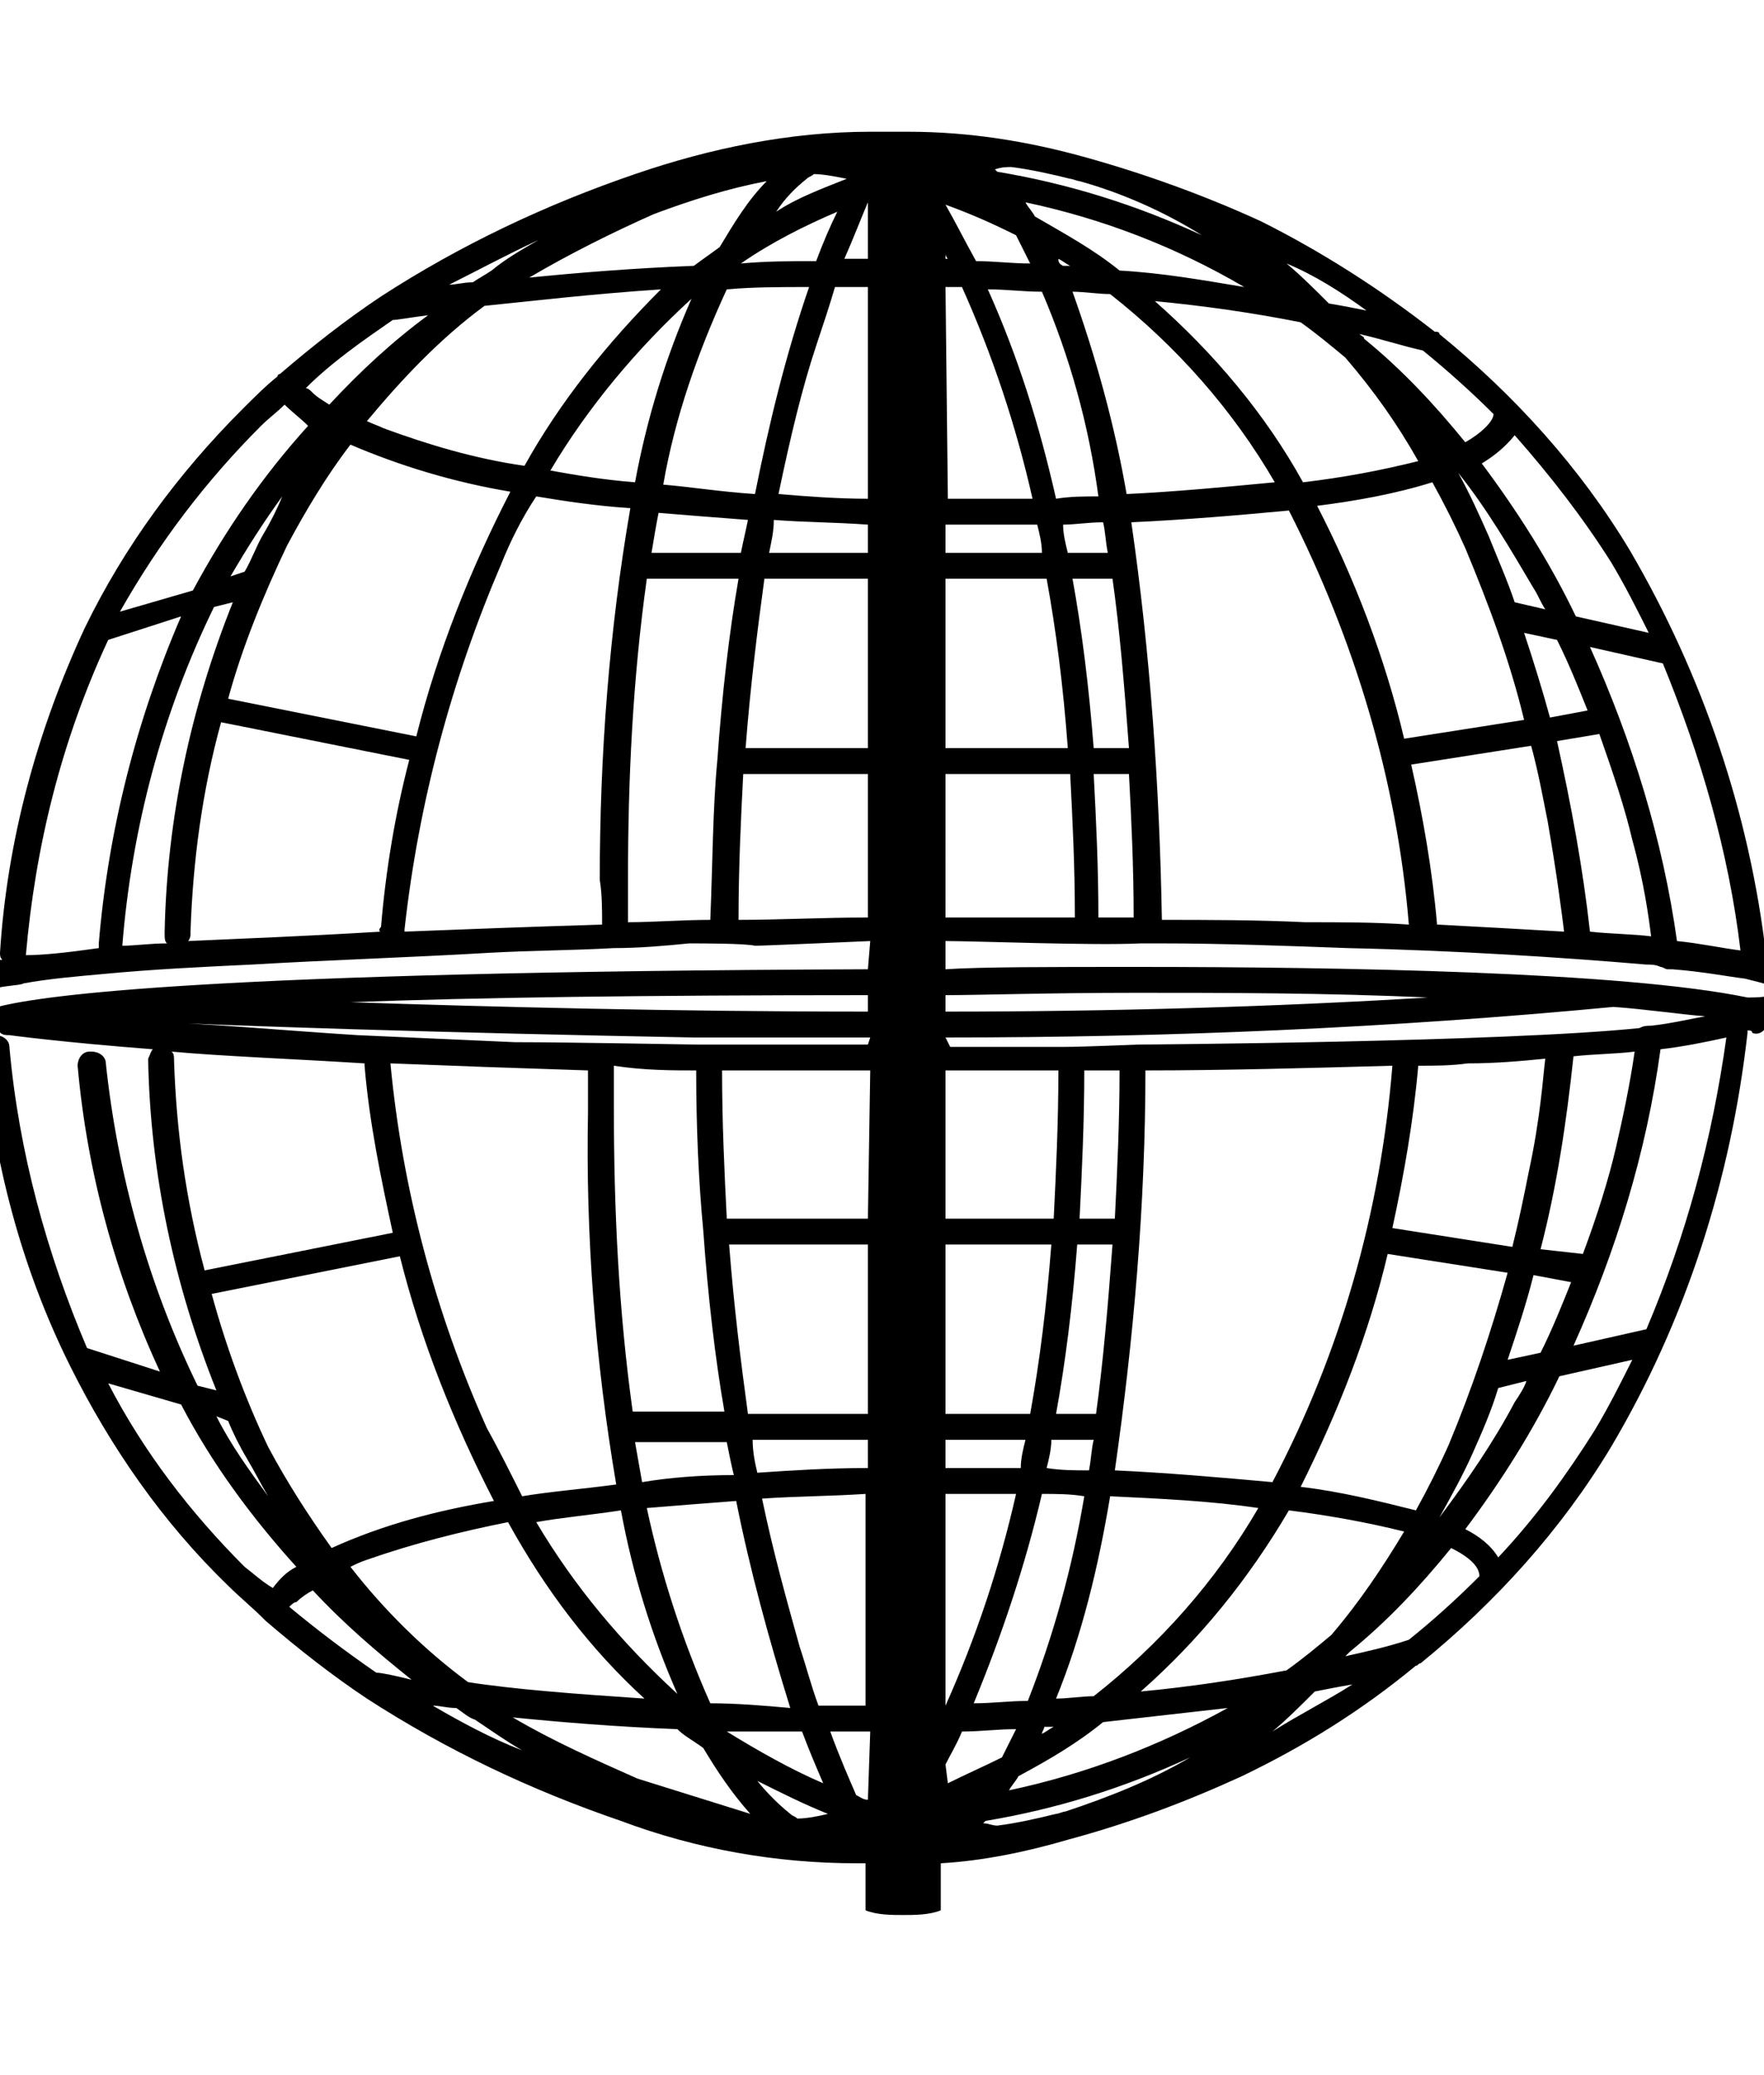 <?xml version="1.0" encoding="utf-8"?>
<!-- Generator: Adobe Illustrator 26.0.3, SVG Export Plug-In . SVG Version: 6.00 Build 0)  -->
<svg version="1.1" id="レイヤー_1" xmlns="http://www.w3.org/2000/svg" xmlns:xlink="http://www.w3.org/1999/xlink" x="0px"
	 y="0px" viewBox="0 0 75 88.2" style="enable-background:new 0 0 75 88.2;" xml:space="preserve">
<style type="text/css">
	.st0{fill:none;}
</style>
<path class="st0" d="M28.9,73.4c-2.6-0.1-5-0.3-7-0.5c1.7,1,3.4,1.9,5.3,2.6c1.6,0.6,3.2,1.1,4.8,1.4c-0.8-0.8-1.4-1.8-2-2.8
	C29.6,74,29.2,73.7,28.9,73.4z"/>
<path class="st0" d="M33.6,77.1c0.1,0.1,0.2,0.1,0.3,0.2c0.4-0.1,0.9-0.1,1.4-0.2c-1-0.4-2.1-0.9-3-1.4
	C32.7,76.2,33.2,76.7,33.6,77.1z"/>
<path class="st0" d="M19.4,72.6c-0.4,0-0.7-0.1-1-0.1c1.2,0.7,2.5,1.3,3.8,1.9c-0.7-0.4-1.4-0.8-2-1.3C19.9,73,19.7,72.8,19.4,72.6z
	"/>
<path class="st0" d="M32.2,62.6c1.4-0.1,3-0.2,4.6-0.2l0,0v-1.2H32C32.1,61.7,32.2,62.1,32.2,62.6z"/>
<path class="st0" d="M32.5,63.7c0.5,2.4,1,4.5,1.6,6.3c0.3,0.9,0.6,1.8,0.8,2.5c0.6,0,1.2,0,1.8,0c0.1,0,0.2,0,0.3,0v-9h0
	C35.3,63.5,33.9,63.6,32.5,63.7z"/>
<path class="st0" d="M35.3,73.6c0.4,1.1,0.8,2,1.1,2.7c0.2,0.1,0.3,0.1,0.5,0.2v-2.9c-0.1,0-0.2,0-0.3,0
	C36.2,73.7,35.7,73.6,35.3,73.6z"/>
<path class="st0" d="M45,11c0,0.1,0.1,0.2,0.1,0.3c0.1,0,0.2,0,0.3,0C45.3,11.2,45.1,11.1,45,11z"/>
<path class="st0" d="M27,61.2c0.1,0.6,0.2,1.2,0.3,1.7c1.2-0.1,2.5-0.2,3.8-0.3c-0.1-0.5-0.2-0.9-0.3-1.4L27,61.2z"/>
<path class="st0" d="M13.3,67.5c-0.3,0.2-0.5,0.3-0.7,0.5c-0.1,0.1-0.2,0.2-0.3,0.2c1.2,1,2.4,1.9,3.7,2.8c0.2,0,0.7,0.1,1.5,0.2
	C16,70.1,14.6,68.9,13.3,67.5z"/>
<path class="st0" d="M7.7,59.7l-3.1-0.9c1.5,2.9,3.5,5.5,5.8,7.8c0.3,0.3,0.7,0.6,1,0.9c0.3-0.3,0.7-0.6,1-0.9
	C10.6,64.6,9,62.2,7.7,59.7z"/>
<path class="st0" d="M10.5,62c-0.3-0.5-0.5-1.1-0.8-1.6l-0.6-0.2c0.7,1.2,1.4,2.3,2.2,3.4C11.1,63.1,10.8,62.5,10.5,62z"/>
<path class="st0" d="M36.9,43v-0.7c-9.5,0-16.7,0.2-22,0.3C20.9,42.8,28.7,43,36.9,43z"/>
<path class="st0" d="M31.7,31.8h5.2v-7.2h-4.4C32.2,26.8,31.9,29.2,31.7,31.8z"/>
<path class="st0" d="M34.7,14.7c-0.5,1.8-1.1,3.9-1.6,6.3c1.2,0.1,2.5,0.1,3.8,0.2v-9c-0.5,0-0.9,0-1.4,0
	C35.3,12.9,35,13.7,34.7,14.7z"/>
<path class="st0" d="M32.7,23.5h4.2v-1.2c-1.4,0-2.7-0.1-4-0.2C32.8,22.6,32.8,23,32.7,23.5z"/>
<path class="st0" d="M36.9,11V8.7c-0.3,0.6-0.6,1.4-1,2.4C36.3,11,36.6,11,36.9,11z"/>
<path class="st0" d="M42.1,12.2c1.2,2.9,2.2,5.9,2.9,8.9c0.6,0,1.2,0,1.8-0.1c-0.5-3-1.3-5.9-2.4-8.8C43.6,12.3,42.8,12.3,42.1,12.2
	z"/>
<path class="st0" d="M71.3,40c1.1,0.1,2,0.2,2.7,0.4c-0.6-4.2-1.7-8.3-3.4-12.2l-3.1-0.7C69.4,31.5,70.6,35.7,71.3,40z"/>
<path class="st0" d="M31.8,60.1h5.1v-7.2H31C31.2,55.5,31.5,57.9,31.8,60.1z"/>
<path class="st0" d="M30.7,45.5c0,2.2,0.1,4.3,0.2,6.3h6v-6.3c-1.4,0-2.9,0-4.3,0C32,45.5,31.3,45.5,30.7,45.5z"/>
<path class="st0" d="M31.4,39.1c1.8,0,3.6-0.1,5.5-0.1v-6.1h-5.3C31.5,34.8,31.4,36.9,31.4,39.1z"/>
<path class="st0" d="M29.5,44.1c-10.8-0.1-20-0.5-23.8-0.7c3.2,0.1,6.3,0.5,9.5,0.6l0,0l0,0c2.2,0.1,4.5,0.2,6.7,0.3
	c0,0,0.1,0,0.1,0c2.2,0.1,4.4,0.1,6.6,0.1c0,0,0.8,0,0.9,0c0,0,0,0,0,0c0,0,1.2,0,1.2,0c0.6,0,1.2,0,1.8,0c1.4,0,2.8,0,4.3,0v-0.3
	c-2,0-4,0-6,0C30.5,43.9,29.9,43.9,29.5,44.1z"/>
<path class="st0" d="M32,40.3c-0.4,0-2.2-0.1-2.8-0.1c-1.1,0-2.1,0.1-3.2,0.2c-1.8,0.1-3.5,0.1-5.3,0.2c-3.4,0.1-6.7,0.3-10.1,0.5
	c-2.1,0.1-4.2,0.3-6.3,0.4c-1.1,0.1-2.3,0.2-3.4,0.4c-0.1,0-1.2,0.1-1.3,0.3c0,0.1-0.1,0.2-0.1,0.3c0,0.1,0,0.2,0.3,0.4
	c2-0.5,9.2-1.5,37-1.6v-1.1C36.9,40.1,32.4,40.3,32,40.3z"/>
<path class="st0" d="M21.6,64.9c-2.1,0.3-4.1,0.9-6,1.6c-0.2,0.1-0.5,0.2-0.7,0.3c1.5,1.8,3.2,3.5,5,4.9c2,0.2,4.5,0.5,7.5,0.7
	C25.1,70.1,23.2,67.6,21.6,64.9z"/>
<path class="st0" d="M14.2,65.8c2.2-0.9,4.5-1.6,6.9-2c-1.7-3.3-3.1-6.8-4-10.4L9,55c0.6,2.2,1.5,4.4,2.5,6.5
	C12.3,63,13.2,64.4,14.2,65.8z"/>
<path class="st0" d="M12.2,23.2c-1,2.1-1.9,4.2-2.5,6.5l8,1.6c0.9-3.6,2.3-7.1,4-10.4c-2.4-0.4-4.7-1-6.9-2
	C13.8,20.3,12.9,21.7,12.2,23.2z"/>
<path class="st0" d="M27.1,20.5c0.5-2.7,1.3-5.3,2.4-7.8c-2.4,2.1-4.4,4.6-6,7.3C24.5,20.2,25.7,20.4,27.1,20.5z"/>
<path class="st0" d="M10.4,24.3c0.2-0.5,0.5-1.1,0.8-1.6c0.3-0.5,0.6-1.1,0.9-1.6c-0.8,1.1-1.6,2.2-2.2,3.4L10.4,24.3z"/>
<path class="st0" d="M26.4,64.2c-1.3,0.1-2.5,0.3-3.6,0.5c1.6,2.7,3.6,5.2,6,7.3C27.7,69.4,26.9,66.8,26.4,64.2z"/>
<path class="st0" d="M31.8,22c-1.4-0.1-2.6-0.2-3.8-0.3c-0.1,0.6-0.2,1.1-0.3,1.7h3.9C31.6,23,31.7,22.5,31.8,22z"/>
<path class="st0" d="M30.2,39.1c0-2.4,0.1-4.7,0.3-6.8l0,0v0c0.2-2.8,0.5-5.4,0.9-7.7h-3.9c-0.6,4.3-0.8,8.6-0.8,12.9
	c0,0.6,0,1.2,0,1.8C27.8,39.2,29,39.2,30.2,39.1z"/>
<path class="st0" d="M34.6,7.4c-0.1,0.1-0.2,0.1-0.3,0.2C33.8,8,33.4,8.4,33,9c1-0.5,2-1,3-1.4C35.5,7.5,35,7.4,34.6,7.4z"/>
<path class="st0" d="M9.8,25.6l-0.8,0.2c-2.1,4.5-3.4,9.4-3.9,14.4c0.6,0,1.2-0.1,1.9-0.1C7,40,7,39.9,7,39.8v-0.1
	C7.1,34.8,8.1,30.1,9.8,25.6z"/>
<path class="st0" d="M34.3,12.2c-1.2,0-2.4,0.1-3.5,0.1c-1.2,2.7-2.1,5.5-2.7,8.3c1.2,0.1,2.5,0.2,3.8,0.3
	C32.6,18,33.4,15,34.3,12.2z"/>
<path class="st0" d="M22.9,21.1c-0.5,1-1,2-1.5,2.9c-2.2,4.9-3.6,10.2-4.1,15.5c0,0,0,0,0,0.1c2.5-0.1,5.2-0.2,8.4-0.3
	c0-0.6,0-1.2,0-1.8c-0.1-5.3,0.4-10.6,1.3-15.8C25.4,21.4,24.1,21.3,22.9,21.1z"/>
<path class="st0" d="M9.3,30.8c-0.8,2.9-1.2,5.9-1.3,8.9c0,0.1,0,0.1,0,0.1v0c0,0.1,0,0.3-0.1,0.4c2.2-0.1,4.9-0.3,8.2-0.4
	c0-0.1,0-0.1,0-0.2c0.2-2.4,0.7-4.8,1.2-7.1L9.3,30.8z"/>
<path class="st0" d="M15.5,18c0.2,0.1,0.4,0.2,0.7,0.3c2,0.7,4,1.2,6,1.6c1.6-2.7,3.5-5.2,5.8-7.4c-3,0.2-5.6,0.4-7.5,0.7
	C18.7,14.5,17,16.2,15.5,18z"/>
<path class="st0" d="M15.5,45.2c0,0,0-0.1,0-0.1c-3.2-0.2-5.9-0.3-8.2-0.5c0.1,0.1,0.1,0.2,0.1,0.3v0c0,0,0,0,0,0.1
	c0.1,3,0.5,6,1.3,8.9l8-1.6C16.1,50,15.7,47.6,15.5,45.2z"/>
<path class="st0" d="M26,47.2c0,4.3,0.2,8.6,0.8,12.9h3.9c-0.4-2.3-0.7-4.9-0.9-7.7v0c-0.2-2.1-0.2-4.4-0.3-6.8c-1.2,0-2.4,0-3.5,0
	C26.1,46.1,26,46.7,26,47.2z"/>
<path class="st0" d="M16.6,45.2c0.6,5.4,2,10.6,4.1,15.5c0.4,1,0.9,2,1.5,2.9c1.2-0.2,2.5-0.4,4-0.5c-0.9-5.2-1.3-10.5-1.3-15.8
	c0-0.6,0-1.2,0-1.8C21.9,45.4,19.1,45.3,16.6,45.2z"/>
<path class="st0" d="M29.6,44.4l-0.2,0h0L29.6,44.4L29.6,44.4z"/>
<path class="st0" d="M34.1,73.6c-1.1,0-2.2-0.1-3.2-0.1c1.3,0.9,2.7,1.6,4.1,2.2C34.7,75.2,34.4,74.4,34.1,73.6z"/>
<path class="st0" d="M35.6,8.9c-1.4,0.6-2.8,1.4-4.1,2.2c1,0,2.1-0.1,3.2-0.1C35,10.2,35.3,9.5,35.6,8.9z"/>
<path class="st0" d="M27.5,64.1c0.5,2.9,1.5,5.7,2.7,8.3c1.1,0.1,2.3,0.1,3.5,0.1c-1-2.9-1.8-5.8-2.3-8.8
	C30,63.8,28.7,63.9,27.5,64.1z"/>
<path class="st0" d="M20.8,11.5c0.6-0.4,1.3-0.9,2-1.3c-1.3,0.6-2.6,1.2-3.8,1.9c0.3,0,0.6-0.1,1-0.1C20.3,11.9,20.6,11.7,20.8,11.5
	z"/>
<path class="st0" d="M4.1,40.4c0-0.1,0-0.1,0-0.2c0.4-4.8,1.6-9.5,3.5-13.9l-3.1,1C2.6,31.5,1.4,36,1.1,40.6l0,0c0,0,0,0.1,0,0.1
	C1.8,40.6,2.8,40.5,4.1,40.4z"/>
<path class="st0" d="M29.5,11.2c0.3-0.3,0.7-0.5,1.1-0.8c0.6-1,1.2-1.9,2-2.8c-1.6,0.4-3.2,0.8-4.8,1.4c-1.8,0.8-3.6,1.6-5.3,2.6
	C24.5,11.6,26.9,11.4,29.5,11.2z"/>
<path class="st0" d="M13.2,18c-0.4-0.2-0.7-0.5-1-0.9c-0.3,0.3-0.7,0.6-1,0.9c-2.3,2.3-4.3,4.9-5.8,7.8L8.3,25
	C9.6,22.4,11.3,20.1,13.2,18z"/>
<path class="st0" d="M13.9,17.2c1.3-1.4,2.7-2.6,4.2-3.8c-0.8,0.1-1.3,0.2-1.5,0.2c-1.3,0.9-2.6,1.8-3.7,2.8
	c0.1,0.1,0.2,0.2,0.3,0.2C13.4,16.8,13.7,17,13.9,17.2z"/>
<path class="st0" d="M45.4,32.9h-5.3v6c1.2,0,3.1,0,5.5,0C45.6,36.8,45.6,34.8,45.4,32.9z"/>
<path class="st0" d="M68.7,48.9c0.3-1.4,0.6-2.7,0.8-4.1c-0.8,0.1-1.7,0.2-2.6,0.2c-0.2,2.8-0.7,5.5-1.4,8.2l1.8,0.3
	C67.9,51.8,68.3,50.2,68.7,48.9z"/>
<path class="st0" d="M66.9,54.5l-1.6-0.3c-0.3,1.1-0.7,2.4-1.1,3.6l1.4-0.3C66,56.5,66.5,55.5,66.9,54.5z"/>
<path class="st0" d="M64.5,59.6c0.2-0.3,0.3-0.6,0.5-0.9l-1.2,0.3c-0.3,0.9-0.7,1.8-1.1,2.8c-0.4,0.9-0.8,1.8-1.3,2.7l0,0
	C62.5,63,63.5,61.3,64.5,59.6z"/>
<path class="st0" d="M45,45.5L45,45.5c-2.1,0-3.7,0-4.8,0v6.3h4.6C44.9,49.8,45,47.7,45,45.5z"/>
<path class="st0" d="M65.1,49.8c0.4-2.3,0.6-4,0.7-4.8c-1.1,0.1-2.2,0.1-3.3,0.2c-0.7,0-1.4,0.1-2.1,0.1c-0.2,2.3-0.6,4.6-1.1,6.9
	l5.2,0.8C64.7,51.8,64.9,50.8,65.1,49.8z"/>
<path class="st0" d="M44.7,52.9h-4.5v7.2h3.6C44.2,57.9,44.5,55.6,44.7,52.9z"/>
<path class="st0" d="M43.6,61.2h-3.4v1.1c0.9,0,2,0,3.2,0C43.4,62,43.5,61.6,43.6,61.2z"/>
<path class="st0" d="M61.6,61.4c1-2.4,1.9-4.8,2.5-7.3L59,53.3c-0.8,3.4-2.1,6.8-3.7,9.9c1.6,0.2,3.3,0.5,4.9,1
	C60.7,63.2,61.1,62.3,61.6,61.4z"/>
<path class="st0" d="M47.6,45.5c-0.5,0-1,0-1.5,0c0,2.2-0.1,4.3-0.2,6.3h1.5C47.5,49.9,47.6,47.8,47.6,45.5z"/>
<path class="st0" d="M44.5,62.4c0.6,0,1.2,0,1.8,0.1c0.1-0.4,0.1-0.8,0.2-1.3h-1.7C44.7,61.6,44.6,62,44.5,62.4z"/>
<path class="st0" d="M59.2,45.3c-3.6,0.1-7.2,0.2-10.5,0.2c-0.1,5.7-0.5,11.4-1.3,17c2.2,0.1,4.5,0.3,6.7,0.5
	C57,57.5,58.7,51.5,59.2,45.3z"/>
<path class="st0" d="M53.5,64.1c-2.1-0.2-4.2-0.4-6.3-0.5c-0.5,2.9-1.2,5.8-2.3,8.6c0.5,0,1.1-0.1,1.6-0.1
	C49.4,69.9,51.7,67.2,53.5,64.1z"/>
<path class="st0" d="M54.2,20.6c-1.8-3.1-4.2-5.8-7-8c-0.5,0-1.1-0.1-1.6-0.1c1,2.8,1.8,5.7,2.3,8.6C49.9,21,52.1,20.8,54.2,20.6z"
	/>
<path class="st0" d="M75.5,42L75.5,42L75.5,42c-0.1-0.1-0.2-0.2-0.2-0.2c-0.4-0.1-0.7-0.2-1.1-0.3c-0.8-0.2-1.9-0.3-3.1-0.4
	c0,0-0.1,0-0.1,0c0,0,0,0-0.1,0c-0.1,0-0.2,0-0.3-0.1c-0.2,0-0.4,0-0.6-0.1c-3.5-0.3-8.1-0.5-12.7-0.7c-2.7-0.1-5.4-0.1-7.9-0.2
	c-0.3,0-0.6,0.1-0.9,0c-2,0-7-0.1-8.3-0.1v1.1c1.5,0,4.4-0.1,8.1-0.1c8.6,0,20.7,0.2,26,1.3c0.4,0,0.7,0,1-0.1
	c0.2-0.1,0.2-0.1,0.2-0.1C75.5,42.1,75.5,42.1,75.5,42C75.5,42.1,75.5,42.1,75.5,42z"/>
<path class="st0" d="M66.9,57.2l3.1-0.7c1.7-3.9,2.8-8.1,3.4-12.4c-0.9,0.2-1.8,0.4-2.8,0.5C70,49,68.7,53.2,66.9,57.2z"/>
<path class="st0" d="M62.3,65c0.6,0.3,1,0.7,1.4,1.2c1.5-1.7,2.9-3.5,4.1-5.4c0.6-1,1.1-2,1.6-3l-3.1,0.7
	C65.2,60.8,63.9,62.9,62.3,65z"/>
<path class="st0" d="M44.9,60.1h1.7c0.3-2.1,0.5-4.5,0.7-7.2h-1.5C45.6,55.5,45.3,57.9,44.9,60.1z"/>
<path class="st0" d="M56.5,69.5c1.2-1.4,2.2-2.8,3.1-4.4c-1.6-0.4-3.2-0.7-4.9-0.9c-1.6,2.9-3.8,5.5-6.3,7.7
	c2.1-0.2,4.1-0.5,6.2-0.9C55.3,70.5,55.9,70,56.5,69.5z"/>
<path class="st0" d="M41.7,77.5c0.2,0,0.4,0.1,0.6,0.1c0.8-0.1,1.7-0.3,2.5-0.5c0.1,0,0.3-0.1,0.4-0.1c1.8-0.5,3.6-1.3,5.2-2.3
	C47.7,76,44.8,76.9,41.7,77.5C41.8,77.5,41.8,77.5,41.7,77.5z"/>
<path class="st0" d="M43.3,75.5c-0.1,0.2-0.3,0.4-0.4,0.6c3.3-0.7,6.4-1.9,9.3-3.6c-1.7,0.3-3.5,0.5-5.3,0.6
	C45.8,74.1,44.6,74.8,43.3,75.5z"/>
<path class="st0" d="M40.2,63.5v9c1.3-2.9,2.3-5.9,3-9C42,63.5,41,63.5,40.2,63.5z"/>
<path class="st0" d="M61.6,65.9c-1.3,1.6-2.7,3.1-4.3,4.4c-0.1,0.1-0.1,0.1-0.2,0.2c0.9-0.2,1.8-0.5,2.7-0.7c1-0.8,2-1.7,3-2.7
	C62.8,66.7,62.4,66.3,61.6,65.9z"/>
<path class="st0" d="M54.1,73.6c1.2-0.6,2.3-1.3,3.4-2c-0.5,0.1-1,0.2-1.6,0.3C55.3,72.5,54.7,73,54.1,73.6z"/>
<path class="st0" d="M43.2,73.5c-0.8,0-1.5,0.1-2.3,0.1c-0.2,0.5-0.5,1-0.7,1.4v0.7c0.8-0.3,1.6-0.7,2.3-1.1
	C42.7,74.3,42.9,73.9,43.2,73.5z"/>
<path class="st0" d="M67.5,30.2c-0.4-1-0.8-2-1.3-3l-1.4-0.3c0.4,1.2,0.8,2.4,1.1,3.6L67.5,30.2z"/>
<path class="st0" d="M62.2,23.3c-0.4-0.9-0.9-1.9-1.4-2.8c-1.6,0.4-3.2,0.8-4.9,1c1.6,3.1,2.9,6.5,3.7,9.9l5.1-0.8
	C64.1,28.1,63.3,25.7,62.2,23.3z"/>
<path class="st0" d="M66.4,39.6c-0.1-0.8-0.2-2.5-0.7-4.7c-0.2-1-0.4-2-0.7-3.2l-5.2,0.8c0.5,2.3,0.9,4.5,1.1,6.8
	C62.9,39.4,64.7,39.5,66.4,39.6z"/>
<path class="st0" d="M62,20.2L62,20.2c0.5,0.9,0.9,1.8,1.3,2.7c0.4,0.9,0.8,1.8,1.1,2.8l1.2,0.3c-0.2-0.3-0.3-0.6-0.5-0.9
	C64.2,23.3,63.1,21.7,62,20.2z"/>
<path class="st0" d="M70.1,39.9c-0.1-0.8-0.4-2.2-0.8-4.1c-0.3-1.3-0.8-2.9-1.4-4.5l-1.8,0.3c0.7,2.7,1.1,5.4,1.4,8.1
	C68.5,39.7,69.3,39.8,70.1,39.9z"/>
<path class="st0" d="M67,26.2l3.1,0.7c-0.5-1-1-2-1.6-3c-1.2-1.9-2.5-3.7-4.1-5.4C64,19,63.5,19.4,63,19.7
	C64.5,21.7,65.9,23.9,67,26.2z"/>
<path class="st0" d="M44.8,73.4c-0.1,0-0.2,0-0.3,0c0,0.1-0.1,0.2-0.1,0.3C44.5,73.6,44.6,73.5,44.8,73.4z"/>
<path class="st0" d="M58,14.4c1.6,1.3,3,2.8,4.3,4.4c0.8-0.4,1.2-0.8,1.2-1.2c-0.9-0.9-1.9-1.8-3-2.7c-0.9-0.3-1.8-0.5-2.7-0.7
	C57.9,14.3,58,14.4,58,14.4z"/>
<path class="st0" d="M55.5,39.1c1.5,0,2.9,0.1,4.4,0.1c-0.5-6.2-2.3-12.1-5.1-17.6c-2.2,0.2-4.5,0.4-6.7,0.5
	c0.8,5.6,1.3,11.2,1.3,16.8C51.3,39,53.4,39.1,55.5,39.1z"/>
<path class="st0" d="M47.1,23.5c-0.1-0.4-0.1-0.8-0.2-1.3c-0.6,0-1.2,0-1.8,0.1c0.1,0.4,0.2,0.8,0.2,1.2H47.1z"/>
<path class="st0" d="M48.3,39c0-2.2-0.1-4.2-0.2-6.1h-1.5c0.1,1.9,0.2,3.9,0.2,6.1C47.3,39,47.8,39,48.3,39z"/>
<path class="st0" d="M48,31.8c-0.2-2.7-0.4-5-0.7-7.2h-1.7c0.4,2.2,0.7,4.6,0.9,7.2H48z"/>
<path class="st0" d="M43.8,21.2c-0.7-3.1-1.7-6.1-3-9c-0.2,0-0.4,0-0.7,0v9c0.1,0,0.1,0,0.2,0C41.3,21.2,42.5,21.2,43.8,21.2z"/>
<path class="st0" d="M44.3,63.5c-0.7,3.1-1.6,6-2.9,8.9c0.8,0,1.5-0.1,2.3-0.1c1.1-2.8,1.9-5.8,2.4-8.8
	C45.5,63.6,44.8,63.5,44.3,63.5z"/>
<path class="st0" d="M44.5,24.6h-4.3v7.2h5.2C45.1,29.1,44.8,26.7,44.5,24.6z"/>
<path class="st0" d="M44,22.3c-1.4,0-2.7,0-3.7,0c-0.1,0-0.1,0-0.2,0v1.1h4.1C44.2,23.1,44.1,22.7,44,22.3z"/>
<path class="st0" d="M48.2,44.3L48.2,44.3c0.1,0,15.5-0.1,21.3-0.7c0.2,0,0.4,0,0.5-0.1c0.9-0.1,1.7-0.2,2.3-0.4
	c-1.1-0.2-2.4-0.3-3.9-0.4c-9.4,0.9-18.9,1.4-28.4,1.3v0.3c1.1,0,2.8,0,4.8,0C45.9,44.4,48.1,44.3,48.2,44.3z"/>
<path class="st0" d="M48.2,42.2c-3.7,0-6.6,0-8.1,0.1V43c7,0,14.1-0.2,20.4-0.6C56.4,42.2,51.9,42.2,48.2,42.2z"/>
<path class="st0" d="M40.2,10.8v0.2c0,0,0.1,0,0.1,0C40.2,11,40.2,10.9,40.2,10.8z"/>
<path class="st0" d="M44,9.2c1.3,0.7,2.5,1.4,3.6,2.3c1.8,0.2,3.5,0.4,5.3,0.6c-2.9-1.7-6.1-2.9-9.3-3.6C43.7,8.7,43.8,9,44,9.2z"/>
<path class="st0" d="M51.2,10c-1.6-1-3.4-1.7-5.2-2.3c-0.1,0-0.3-0.1-0.4-0.1c-0.8-0.2-1.7-0.4-2.5-0.5c-0.2,0-0.4,0.1-0.6,0.1
	c0,0,0,0,0.1,0.1C45.5,7.7,48.4,8.7,51.2,10z"/>
<path class="st0" d="M58.1,13.2c-1.1-0.7-2.2-1.4-3.4-2c0.6,0.5,1.2,1.1,1.8,1.7C57.1,12.9,57.6,13,58.1,13.2z"/>
<path class="st0" d="M55.4,20.5c1.6-0.2,3.3-0.5,4.9-0.9c-0.9-1.5-1.9-3-3.1-4.4c-0.6-0.5-1.2-1-1.9-1.5c-2-0.4-4.1-0.7-6.2-0.9
	C51.6,15,53.8,17.6,55.4,20.5z"/>
<path class="st0" d="M43.8,11.2c-0.2-0.4-0.4-0.8-0.6-1.2c-0.9-0.5-1.9-0.9-2.9-1.3c0.4,0.7,0.8,1.4,1.3,2.4
	C42.3,11.1,43.1,11.2,43.8,11.2z"/>
<path d="M76.4,41.5c-0.2-0.3-0.4-0.5-0.8-0.6c-0.1-0.1-0.3-0.1-0.5-0.2c-0.7-6.1-2.7-12-5.8-17.3c-2.1-3.5-4.9-6.6-8.1-9.2
	c0-0.1-0.1-0.1-0.2-0.1c-2.3-1.8-4.8-3.4-7.4-4.7c-2.4-1.1-4.9-2-7.4-2.7c-2.5-0.7-5-1.1-7.6-1.1c-0.4,0-0.8,0-1.2,0c0,0,0,0,0,0
	c-0.1,0-0.3,0-0.4,0c0,0,0,0,0,0l0,0c-3.4,0-6.8,0.7-10,1.8c-3.8,1.3-7.4,3-10.8,5.2l0,0c-1.5,1-2.9,2.1-4.3,3.3c0,0-0.1,0-0.1,0.1
	c-0.5,0.4-1,0.9-1.5,1.4c-2.7,2.7-5,5.8-6.7,9.3l0,0C1.6,31,0.3,35.7,0,40.5c0,0.1,0,0.2,0.1,0.3c-0.1,0-0.1,0-0.2,0
	c-0.3,0-0.5,0.1-0.8,0.2c-0.2,0.1-0.4,0.3-0.4,0.5c-0.1,0.2-0.1,0.5-0.1,0.7c0,0.4,0.1,0.7,0.4,1c0,0.3,0.2,0.6,0.5,0.6
	c0.1,0,0.2,0,0.3-0.1l0,0c0,0,0,0,0.1,0C0,44,0.2,44,0.4,44c0,0,2.2,0.3,6.1,0.6c-0.1,0.1-0.1,0.2-0.2,0.4v0.1
	c0.1,4.8,1.1,9.5,2.9,14l-0.8-0.2C6.3,54.6,5,49.9,4.5,45.2c0-0.3-0.3-0.5-0.6-0.5c0,0,0,0-0.1,0c-0.3,0-0.5,0.3-0.5,0.6
	c0,0,0,0,0,0c0.4,4.5,1.6,8.9,3.5,13l-3.1-1C2,53.3,0.8,49,0.4,44.5l0,0c0-0.3-0.3-0.5-0.6-0.5c-0.3,0-0.5,0.3-0.5,0.6
	c0.4,4.7,1.6,9.3,3.7,13.5c0,0,0,0,0,0c1.7,3.4,3.9,6.6,6.7,9.3c0.5,0.5,1,0.9,1.5,1.4c0,0,0,0,0.1,0.1c1.4,1.2,2.8,2.3,4.3,3.3
	c0,0,0,0,0,0c3.4,2.2,7,3.9,10.8,5.2c3.2,1.2,6.6,1.8,10,1.8l0,0c0,0,0,0,0,0c0.1,0,0.3,0,0.4,0c0,0,0,0,0,0c0,0,0,0,0,0v2h0
	c0.5,0.2,1.1,0.2,1.6,0.2c0.5,0,1.1,0,1.6-0.2h0v-2c1.8-0.1,3.7-0.5,5.4-1c2.6-0.7,5-1.6,7.4-2.7c2.7-1.3,5.1-2.8,7.4-4.7
	c0.1,0,0.1-0.1,0.2-0.1c3.2-2.6,6-5.7,8.1-9.2c3.2-5.4,5.1-11.4,5.8-17.6c0,0,0-0.1,0-0.1c0.1,0,0.2,0,0.2,0.1
	c0.2,0.1,0.5,0,0.6-0.3c0.2,0,0.4-0.1,0.6-0.2c0.4-0.2,0.6-0.6,0.6-1C76.6,41.9,76.5,41.7,76.4,41.5z M34.3,7.6
	c0.1-0.1,0.2-0.1,0.3-0.2C35,7.4,35.5,7.5,36,7.6C35,8,33.9,8.4,33,9C33.4,8.4,33.8,8,34.3,7.6z M25.6,39.3
	c-3.2,0.1-5.9,0.2-8.4,0.3c0,0,0,0,0-0.1c0.6-5.4,2-10.6,4.1-15.5c0.4-1,0.9-2,1.5-2.9c1.2,0.2,2.5,0.4,4,0.5
	c-0.9,5.2-1.3,10.5-1.3,15.8C25.6,38,25.6,38.7,25.6,39.3z M16.2,39.6c-3.3,0.2-6,0.3-8.2,0.4C8,40,8.1,39.9,8.1,39.7v0
	c0,0,0,0,0-0.1c0.1-3,0.5-6,1.3-8.9l8,1.6c-0.6,2.3-1,4.7-1.2,7.1C16.1,39.5,16.1,39.6,16.2,39.6L16.2,39.6z M7.1,40.1
	c-0.7,0-1.4,0.1-1.9,0.1c0.4-5,1.7-9.9,3.9-14.4l0.8-0.2c-1.8,4.5-2.8,9.2-2.9,14v0.1C7,39.9,7,40,7.1,40.1z M22.3,19.8
	c-2.1-0.3-4.1-0.9-6-1.6c-0.2-0.1-0.5-0.2-0.7-0.3c1.5-1.8,3.1-3.5,5-4.9c2-0.2,4.5-0.5,7.5-0.7C25.8,14.6,23.8,17.1,22.3,19.8z
	 M29.4,12.7c-1.1,2.5-1.9,5.1-2.4,7.8c-1.3-0.1-2.5-0.3-3.6-0.5C25,17.3,27.1,14.8,29.4,12.7z M21.7,20.9c-1.7,3.3-3.1,6.8-4,10.4
	l-8-1.6c0.6-2.2,1.5-4.4,2.5-6.5c0.8-1.5,1.7-3,2.7-4.3C17,19.8,19.3,20.5,21.7,20.9z M11.2,22.7c-0.3,0.5-0.5,1.1-0.8,1.6l-0.6,0.2
	c0.7-1.2,1.4-2.3,2.2-3.4C11.8,21.6,11.5,22.2,11.2,22.7z M27.5,24.6h3.9c-0.4,2.3-0.7,4.9-0.9,7.7v0l0,0c-0.2,2.1-0.2,4.4-0.3,6.8
	c-1.2,0-2.4,0.1-3.5,0.1c0-0.6,0-1.2,0-1.8C26.7,33.1,26.9,28.9,27.5,24.6z M27.7,23.5c0.1-0.6,0.2-1.2,0.3-1.7
	c1.2,0.1,2.5,0.2,3.8,0.3c-0.1,0.5-0.2,0.9-0.3,1.4H27.7z M28.2,20.6c0.5-2.9,1.5-5.7,2.7-8.3c1.1-0.1,2.3-0.1,3.5-0.1
	c-1,2.9-1.7,5.8-2.3,8.8C30.6,20.9,29.4,20.7,28.2,20.6L28.2,20.6z M31.5,11.2c1.3-0.9,2.7-1.6,4.1-2.2c-0.3,0.6-0.6,1.3-0.9,2.1
	C33.6,11.1,32.6,11.1,31.5,11.2L31.5,11.2z M27.8,9.1c1.6-0.6,3.2-1.1,4.8-1.4c-0.8,0.8-1.4,1.8-2,2.8c-0.4,0.3-0.7,0.5-1.1,0.8
	c-2.6,0.1-5,0.3-7,0.5C24.2,10.8,26,9.9,27.8,9.1L27.8,9.1z M22.9,10.2c-0.7,0.4-1.4,0.8-2,1.3c-0.3,0.2-0.5,0.3-0.8,0.5
	c-0.4,0-0.7,0.1-1,0.1C20.3,11.5,21.6,10.8,22.9,10.2z M16.7,13.6c0.2,0,0.7-0.1,1.5-0.2c-1.5,1.1-2.9,2.4-4.2,3.8
	c-0.3-0.2-0.5-0.3-0.7-0.5c-0.1-0.1-0.2-0.2-0.3-0.2C14.1,15.4,15.4,14.5,16.7,13.6z M11.1,18.1c0.3-0.3,0.7-0.6,1-0.9
	c0.3,0.3,0.7,0.6,1,0.9c-1.9,2.1-3.5,4.4-4.9,7l-3.1,0.9C6.8,23,8.8,20.4,11.1,18.1L11.1,18.1z M1.1,40.6c0.4-4.6,1.5-9.1,3.5-13.4
	l3.1-1c-1.9,4.4-3.1,9.1-3.5,13.9c0,0.1,0,0.1,0,0.2C2.8,40.5,1.8,40.6,1.1,40.6C1.1,40.7,1.1,40.7,1.1,40.6L1.1,40.6z M7.4,45.1
	C7.4,45,7.4,45,7.4,45.1L7.4,45.1c0-0.2,0-0.3-0.1-0.4c2.2,0.2,5,0.3,8.2,0.5c0,0,0,0.1,0,0.1c0.2,2.4,0.7,4.8,1.2,7.1l-8,1.6
	C7.9,51,7.5,48.1,7.4,45.1z M26.2,63.1c-1.5,0.2-2.8,0.3-4,0.5c-0.5-1-1-2-1.5-2.9c-2.2-4.9-3.6-10.2-4.1-15.5
	c2.5,0.1,5.3,0.2,8.4,0.3c0,0.6,0,1.2,0,1.8C24.9,52.5,25.3,57.8,26.2,63.1z M29.6,45.5c0,2.4,0.1,4.7,0.3,6.8v0
	c0.2,2.8,0.5,5.4,0.9,7.7h-3.9c-0.6-4.3-0.8-8.6-0.8-12.9c0-0.6,0-1.2,0-1.8C27.4,45.5,28.6,45.5,29.6,45.5L29.6,45.5z M29.4,44.4
	L29.4,44.4l0.2,0l0,0L29.4,44.4z M30.2,72.4c-1.2-2.7-2.1-5.5-2.7-8.3c1.2-0.1,2.5-0.2,3.8-0.3c0.6,3,1.4,5.9,2.3,8.8
	C32.5,72.5,31.3,72.4,30.2,72.4L30.2,72.4z M34.1,73.6c0.3,0.8,0.6,1.5,0.9,2.2c-1.4-0.6-2.8-1.4-4.1-2.2
	C31.9,73.6,33,73.6,34.1,73.6L34.1,73.6z M22.8,64.7c1.1-0.2,2.3-0.3,3.6-0.5c0.5,2.7,1.3,5.3,2.4,7.8
	C26.4,69.8,24.4,67.4,22.8,64.7L22.8,64.7z M27.4,72.2c-3-0.2-5.6-0.4-7.5-0.7c-1.9-1.4-3.6-3.1-5-4.9c0.2-0.1,0.4-0.2,0.7-0.3
	c2-0.7,4-1.2,6-1.6C23.2,67.6,25.1,70.1,27.4,72.2L27.4,72.2z M27.3,63c-0.1-0.6-0.2-1.1-0.3-1.7h3.9c0.1,0.5,0.2,1,0.3,1.4
	C29.8,62.7,28.5,62.8,27.3,63z M9,55l8-1.6c0.9,3.6,2.3,7.1,4,10.4c-2.4,0.4-4.7,1-6.9,2c-1-1.4-1.9-2.8-2.7-4.3
	C10.4,59.4,9.6,57.2,9,55L9,55z M9.7,60.4c0.2,0.5,0.5,1.1,0.8,1.6c0.3,0.5,0.6,1.1,0.9,1.6c-0.8-1.1-1.6-2.2-2.2-3.4L9.7,60.4z
	 M10.4,66.6c-2.3-2.3-4.3-4.9-5.8-7.8l3.1,0.9c1.3,2.5,3,4.8,4.9,6.9c-0.4,0.2-0.7,0.5-1,0.9C11.1,67.2,10.8,66.9,10.4,66.6
	L10.4,66.6z M16,71.1c-1.3-0.9-2.5-1.8-3.7-2.8c0.1-0.1,0.2-0.2,0.3-0.2c0.2-0.2,0.5-0.4,0.7-0.5c1.3,1.4,2.7,2.6,4.2,3.8
	C16.7,71.2,16.2,71.1,16,71.1L16,71.1z M18.4,72.5c0.3,0,0.6,0.1,1,0.1c0.3,0.2,0.5,0.4,0.8,0.5c0.6,0.4,1.3,0.9,2,1.3
	C20.9,73.9,19.6,73.2,18.4,72.5L18.4,72.5z M27.1,75.6c-1.8-0.8-3.6-1.6-5.3-2.6c2,0.2,4.4,0.4,7,0.5c0.3,0.3,0.7,0.5,1.1,0.8
	c0.6,1,1.2,1.9,2,2.8C30.3,76.6,28.7,76.1,27.1,75.6L27.1,75.6z M33.9,77.3c-0.1-0.1-0.2-0.1-0.3-0.2c-0.5-0.4-1-0.9-1.4-1.4
	c1,0.5,2,1,3,1.4C34.8,77.2,34.3,77.3,33.9,77.3L33.9,77.3z M36.9,76.5c-0.2,0-0.3-0.1-0.5-0.2c-0.3-0.7-0.7-1.6-1.1-2.7
	c0.5,0,0.9,0,1.4,0c0.1,0,0.2,0,0.3,0L36.9,76.5z M36.9,72.5c-0.1,0-0.2,0-0.3,0c-0.6,0-1.2,0-1.8,0c-0.3-0.8-0.5-1.6-0.8-2.5
	c-0.5-1.8-1.1-3.9-1.6-6.3c1.4-0.1,2.9-0.1,4.4-0.2h0V72.5z M36.9,62.4L36.9,62.4c-1.7,0-3.2,0.1-4.7,0.2c-0.1-0.4-0.2-0.9-0.2-1.4
	h4.9L36.9,62.4z M36.9,60.1h-5.1c-0.3-2.2-0.6-4.6-0.8-7.2h5.9L36.9,60.1z M36.9,51.8h-6c-0.1-2-0.2-4.1-0.2-6.3c0.6,0,1.3,0,2,0
	c1.4,0,2.8,0,4.3,0L36.9,51.8z M36.9,44.4c-1.5,0-2.9,0-4.3,0c-0.6,0-1.2,0-1.8,0c0,0-1.2,0-1.2,0c0,0,0,0,0,0
	c-0.2,0-5.4-0.1-7.6-0.1c0,0-0.1,0-0.1,0c-2.2-0.1-4.5-0.2-6.7-0.3l0,0l0,0c-3.2-0.2-6.3-0.5-9.5-0.6c3.9,0.2,13.1,0.5,23.8,0.7
	c0.5,0,1,0,1.5,0c2,0,3.9,0,6,0L36.9,44.4z M36.9,43c-8.2,0-16-0.2-22-0.4c5.3-0.2,12.4-0.3,22-0.3V43z M36.9,41.2
	c-27.9,0.1-35.1,1.1-37,1.6c-0.3-0.1-0.2-0.2-0.3-0.4c0-0.1,0-0.2,0.1-0.3c0.1-0.2,1.2-0.2,1.3-0.3c1.1-0.2,2.3-0.3,3.4-0.4
	c2.1-0.2,4.2-0.3,6.3-0.4c3.4-0.2,6.7-0.3,10.1-0.5c1.8-0.1,3.5-0.1,5.3-0.2c1.1,0,2.2-0.1,3.2-0.2c0.5,0,2.4,0,2.8,0.1
	c0.4,0,4.9-0.2,4.9-0.2L36.9,41.2z M36.9,39c-1.9,0-3.8,0.1-5.5,0.1c0-2.2,0.1-4.3,0.2-6.2h5.3V39z M36.9,31.8h-5.2
	c0.2-2.6,0.5-5,0.8-7.2h4.4L36.9,31.8z M36.9,23.5h-4.2c0.1-0.5,0.2-0.9,0.2-1.4c1.3,0.1,2.6,0.1,4,0.2L36.9,23.5z M36.9,21.2
	c-1.3,0-2.6-0.1-3.8-0.2c0.5-2.4,1-4.5,1.6-6.3c0.3-0.9,0.6-1.8,0.8-2.5c0.5,0,0.9,0,1.4,0V21.2z M36.9,11c-0.3,0-0.6,0-1,0
	c0.4-0.9,0.7-1.7,1-2.4V11z M74,40.4c-0.8-0.1-1.7-0.3-2.7-0.4c-0.6-4.3-1.9-8.5-3.7-12.5l3.1,0.7C72.3,32.1,73.5,36.2,74,40.4z
	 M46.7,21.1c-0.6,0-1.2,0-1.8,0.1c-0.7-3.1-1.6-6-2.9-8.9c0.8,0,1.5,0.1,2.3,0.1C45.5,15.2,46.3,18.1,46.7,21.1L46.7,21.1z M45,11
	c0.2,0.1,0.3,0.2,0.5,0.3c-0.1,0-0.2,0-0.3,0C45,11.2,45,11.1,45,11z M45.6,12.4c0.5,0,1.1,0.1,1.6,0.1c2.8,2.2,5.2,4.9,7,8
	c-2.1,0.2-4.2,0.4-6.3,0.5C47.4,18.1,46.6,15.2,45.6,12.4L45.6,12.4z M46.9,22.2c0.1,0.4,0.1,0.8,0.2,1.3h-1.7
	c-0.1-0.4-0.2-0.8-0.2-1.2C45.7,22.3,46.3,22.2,46.9,22.2z M47.3,24.6c0.3,2.1,0.5,4.5,0.7,7.2h-1.5c-0.2-2.6-0.5-5-0.9-7.2H47.3z
	 M48,32.9c0.1,1.9,0.2,3.9,0.2,6.1c-0.5,0-1,0-1.5,0c0-2.2-0.1-4.2-0.2-6.1L48,32.9z M48.1,22.2c2.2-0.1,4.6-0.3,6.7-0.5
	c2.8,5.5,4.6,11.5,5.1,17.6c-1.4-0.1-2.9-0.1-4.4-0.1c-2.1-0.1-4.2-0.1-6.1-0.1C49.3,33.4,48.9,27.7,48.1,22.2L48.1,22.2z
	 M59.7,31.4c-0.8-3.4-2.1-6.8-3.7-9.9c1.6-0.2,3.3-0.5,4.9-1c0.5,0.9,1,1.9,1.4,2.8c1,2.4,1.9,4.8,2.5,7.3L59.7,31.4z M64.4,25.6
	c-0.3-0.9-0.7-1.8-1.1-2.8c-0.4-0.9-0.8-1.8-1.3-2.7l0,0c1.2,1.5,2.2,3.2,3.2,4.9c0.2,0.3,0.3,0.6,0.5,0.9L64.4,25.6z M66.2,27.2
	c0.5,1,0.9,2,1.3,3l-1.6,0.3c-0.3-1.1-0.7-2.4-1.1-3.6L66.2,27.2z M65.1,31.7c0.3,1.1,0.5,2.2,0.7,3.2c0.4,2.3,0.6,3.9,0.7,4.7
	c-1.7-0.1-3.5-0.2-5.4-0.3c-0.2-2.3-0.6-4.6-1.1-6.8L65.1,31.7z M66.2,31.5l1.8-0.3c0.6,1.7,1.1,3.2,1.4,4.5
	c0.5,1.8,0.7,3.3,0.8,4.1c-0.8-0.1-1.7-0.1-2.6-0.2C67.3,36.9,66.8,34.2,66.2,31.5L66.2,31.5z M64.4,18.5c1.5,1.7,2.9,3.5,4.1,5.4
	c0.6,1,1.1,2,1.6,3L67,26.2c-1.1-2.3-2.5-4.5-4-6.5C63.5,19.4,64,19,64.4,18.5z M63.5,17.6c0,0.3-0.5,0.8-1.2,1.2
	c-1.3-1.6-2.7-3.1-4.3-4.4c0-0.1-0.1-0.1-0.2-0.2c0.9,0.2,1.8,0.5,2.7,0.7C61.6,15.8,62.6,16.7,63.5,17.6z M58.1,13.2
	c-0.5-0.1-1-0.2-1.6-0.3c-0.6-0.6-1.2-1.2-1.8-1.7C55.9,11.7,57,12.4,58.1,13.2z M55.3,13.7c0.7,0.5,1.3,1,1.9,1.5
	c1.2,1.4,2.2,2.8,3.1,4.4c-1.6,0.4-3.2,0.7-4.9,0.9c-1.6-2.9-3.8-5.5-6.3-7.7C51.2,13,53.3,13.3,55.3,13.7z M47.6,11.5
	c-1.1-0.9-2.4-1.6-3.6-2.3c-0.1-0.2-0.3-0.4-0.4-0.6c3.3,0.7,6.4,1.9,9.3,3.6C51.1,11.9,49.4,11.6,47.6,11.5L47.6,11.5z M43,7.1
	c0.8,0.1,1.7,0.3,2.5,0.5c0.1,0,0.3,0.1,0.4,0.1c1.8,0.5,3.6,1.3,5.2,2.3c-2.8-1.3-5.7-2.2-8.7-2.7c0,0,0,0-0.1-0.1
	C42.6,7.1,42.8,7.1,43,7.1z M43.2,10c0.2,0.4,0.4,0.8,0.6,1.2c-0.8,0-1.5-0.1-2.3-0.1c-0.5-0.9-0.9-1.7-1.3-2.4
	C41.3,9.1,42.2,9.5,43.2,10z M40.2,10.8c0,0.1,0.1,0.2,0.1,0.2c0,0-0.1,0-0.1,0V10.8z M40.2,12.2c0.2,0,0.4,0,0.7,0
	c1.3,2.9,2.3,5.9,3,9c-1.3,0-2.5,0-3.4,0c-0.1,0-0.1,0-0.2,0L40.2,12.2z M40.2,22.3c0.1,0,0.1,0,0.2,0c1,0,2.3,0,3.7,0
	c0.1,0.4,0.2,0.8,0.2,1.2h-4.1V22.3z M40.2,24.6h4.3c0.4,2.2,0.7,4.5,0.9,7.2h-5.2V24.6z M40.2,32.9h5.3c0.1,1.9,0.2,3.9,0.2,6.1
	c-2.4,0-4.3,0-5.5,0L40.2,32.9z M40.2,42.3c1.4,0,4.4-0.1,8.1-0.1c3.7,0,8.1,0,12.4,0.2C54.2,42.8,47.1,43,40.2,43L40.2,42.3z
	 M40.2,44.1c9.5,0,18.9-0.4,28.4-1.3c1.4,0.1,2.7,0.3,3.9,0.4c-0.6,0.1-1.4,0.3-2.3,0.4c-0.2,0-0.3,0-0.5,0.1
	c-5.8,0.6-21.2,0.7-21.3,0.7l0,0c-0.1,0-2.3,0.1-3.2,0.1c-2.1,0-3.7,0-4.8,0L40.2,44.1z M43.7,72.3c-0.8,0-1.5,0.1-2.3,0.1
	c1.2-2.9,2.2-5.9,2.9-8.9c0.6,0,1.2,0,1.8,0.1C45.6,66.6,44.8,69.5,43.7,72.3z M44.8,73.4c-0.2,0.1-0.3,0.2-0.5,0.3
	c0-0.1,0.1-0.2,0.1-0.3C44.5,73.4,44.6,73.4,44.8,73.4L44.8,73.4z M47.3,52.9c-0.2,2.7-0.4,5-0.7,7.2h-1.7c0.4-2.2,0.7-4.6,0.9-7.2
	H47.3z M45.9,51.8c0.1-2,0.2-4.1,0.2-6.3c0.5,0,1,0,1.5,0c0,2.2-0.1,4.3-0.2,6.3H45.9z M46.5,61.2c-0.1,0.4-0.1,0.8-0.2,1.3
	c-0.6,0-1.2,0-1.8-0.1c0.1-0.4,0.2-0.8,0.2-1.2H46.5z M47.2,63.6c2.1,0.1,4.3,0.2,6.3,0.5c-1.8,3.1-4.2,5.8-7,8
	c-0.5,0-1.1,0.1-1.6,0.1C46,69.5,46.7,66.6,47.2,63.6L47.2,63.6z M47.4,62.5c0.8-5.6,1.3-11.3,1.3-17c3.3,0,6.9-0.1,10.5-0.2
	C58.7,51.5,57,57.5,54.1,63C51.9,62.8,49.6,62.6,47.4,62.5L47.4,62.5z M59,53.3l5.1,0.8c-0.7,2.5-1.5,4.9-2.5,7.3
	c-0.4,0.9-0.9,1.9-1.4,2.8c-1.6-0.4-3.2-0.8-4.9-1C56.9,60,58.2,56.7,59,53.3z M59.2,52.2c0.5-2.3,0.9-4.6,1.1-6.9
	c0.7,0,1.4,0,2.1-0.1c1.2,0,2.3-0.1,3.3-0.2c-0.1,0.8-0.2,2.5-0.7,4.8c-0.2,1-0.4,2-0.7,3.2L59.2,52.2z M62.6,61.8
	c0.4-0.9,0.8-1.8,1.1-2.8l1.2-0.3c-0.1,0.3-0.3,0.6-0.5,0.9c-0.9,1.7-2,3.3-3.2,4.9l0,0C61.7,63.6,62.2,62.7,62.6,61.8z M64.1,57.8
	c0.4-1.2,0.8-2.4,1.1-3.6l1.6,0.3c-0.4,1-0.8,2-1.3,3L64.1,57.8z M65.5,53.1c0.7-2.7,1.1-5.4,1.4-8.2c0.9-0.1,1.8-0.1,2.6-0.2
	c-0.2,1.4-0.5,2.8-0.8,4.1c-0.3,1.3-0.8,2.9-1.4,4.5L65.5,53.1z M40.2,45.5c1.1,0,2.8,0,4.8,0h0c0,2.2-0.1,4.3-0.2,6.3h-4.6V45.5z
	 M40.2,52.9h4.5c-0.2,2.6-0.5,5-0.9,7.2h-3.6V52.9z M40.2,61.2h3.4c-0.1,0.4-0.2,0.8-0.2,1.2c-1.2,0-2.3,0-3.2,0V61.2z M40.2,63.5
	c0.9,0,1.9,0,3,0c-0.7,3.1-1.7,6.1-3,9V63.5z M40.2,75c0.2-0.4,0.5-0.9,0.7-1.4c0.8,0,1.5-0.1,2.3-0.1c-0.2,0.4-0.4,0.8-0.6,1.2
	c-0.8,0.4-1.5,0.7-2.3,1.1L40.2,75z M45.3,77c-0.1,0-0.3,0.1-0.4,0.1c-0.8,0.2-1.7,0.4-2.5,0.5c-0.2,0-0.4-0.1-0.6-0.1
	c0,0,0,0,0.1-0.1c3-0.5,5.9-1.4,8.7-2.7C48.9,75.7,47.1,76.4,45.3,77z M42.9,76.1c0.1-0.2,0.3-0.4,0.4-0.6c1.3-0.7,2.5-1.4,3.6-2.3
	c1.8-0.2,3.5-0.4,5.3-0.6C49.3,74.2,46.2,75.4,42.9,76.1L42.9,76.1z M48.5,71.9c2.5-2.2,4.6-4.8,6.3-7.7c1.6,0.2,3.3,0.5,4.9,0.9
	c-0.9,1.5-1.9,3-3.1,4.4c-0.6,0.5-1.2,1-1.9,1.5C52.6,71.4,50.6,71.7,48.5,71.9L48.5,71.9z M54.1,73.6c0.6-0.5,1.2-1.1,1.8-1.7
	c0.5-0.1,1-0.2,1.6-0.3C56.4,72.3,55.2,72.9,54.1,73.6L54.1,73.6z M59.9,69.7c-0.9,0.3-1.8,0.5-2.7,0.7c0.1-0.1,0.1-0.1,0.2-0.2
	c1.6-1.3,3-2.8,4.3-4.4c0.8,0.4,1.2,0.8,1.2,1.2C61.9,68,60.9,68.9,59.9,69.7L59.9,69.7z M67.8,60.8c-1.2,1.9-2.5,3.7-4.1,5.4
	c-0.3-0.5-0.8-0.9-1.4-1.2c1.5-2,2.9-4.2,4-6.5l3.1-0.7C68.9,58.8,68.4,59.8,67.8,60.8L67.8,60.8z M70,56.5l-3.1,0.7
	c1.8-4,3.1-8.2,3.7-12.6c0.9-0.1,1.9-0.3,2.8-0.5C72.8,48.4,71.7,52.5,70,56.5L70,56.5z M75.3,42.3c-0.3,0.1-0.7,0.1-1,0.1
	c-5.3-1.1-17.4-1.3-26-1.3c-3.7,0-6.6,0-8.1,0.1V40c1.3,0,6.3,0.2,8.3,0.1c0.3,0,0.6,0,0.9,0c2.5,0,5.2,0.1,7.9,0.2
	c4.6,0.1,9.2,0.4,12.7,0.7c0.2,0,0.4,0,0.6,0.1c0.1,0,0.2,0.1,0.3,0.1c0,0,0,0,0.1,0c0,0,0.1,0,0.1,0c1.3,0.1,2.3,0.3,3.1,0.4
	c0.4,0.1,0.8,0.2,1.1,0.3c0.1,0,0.1,0.1,0.2,0.1l0,0l0,0.1c0,0,0,0,0,0c0,0,0,0.1,0,0.1C75.5,42.2,75.5,42.2,75.3,42.3L75.3,42.3z"
	/>
</svg>
